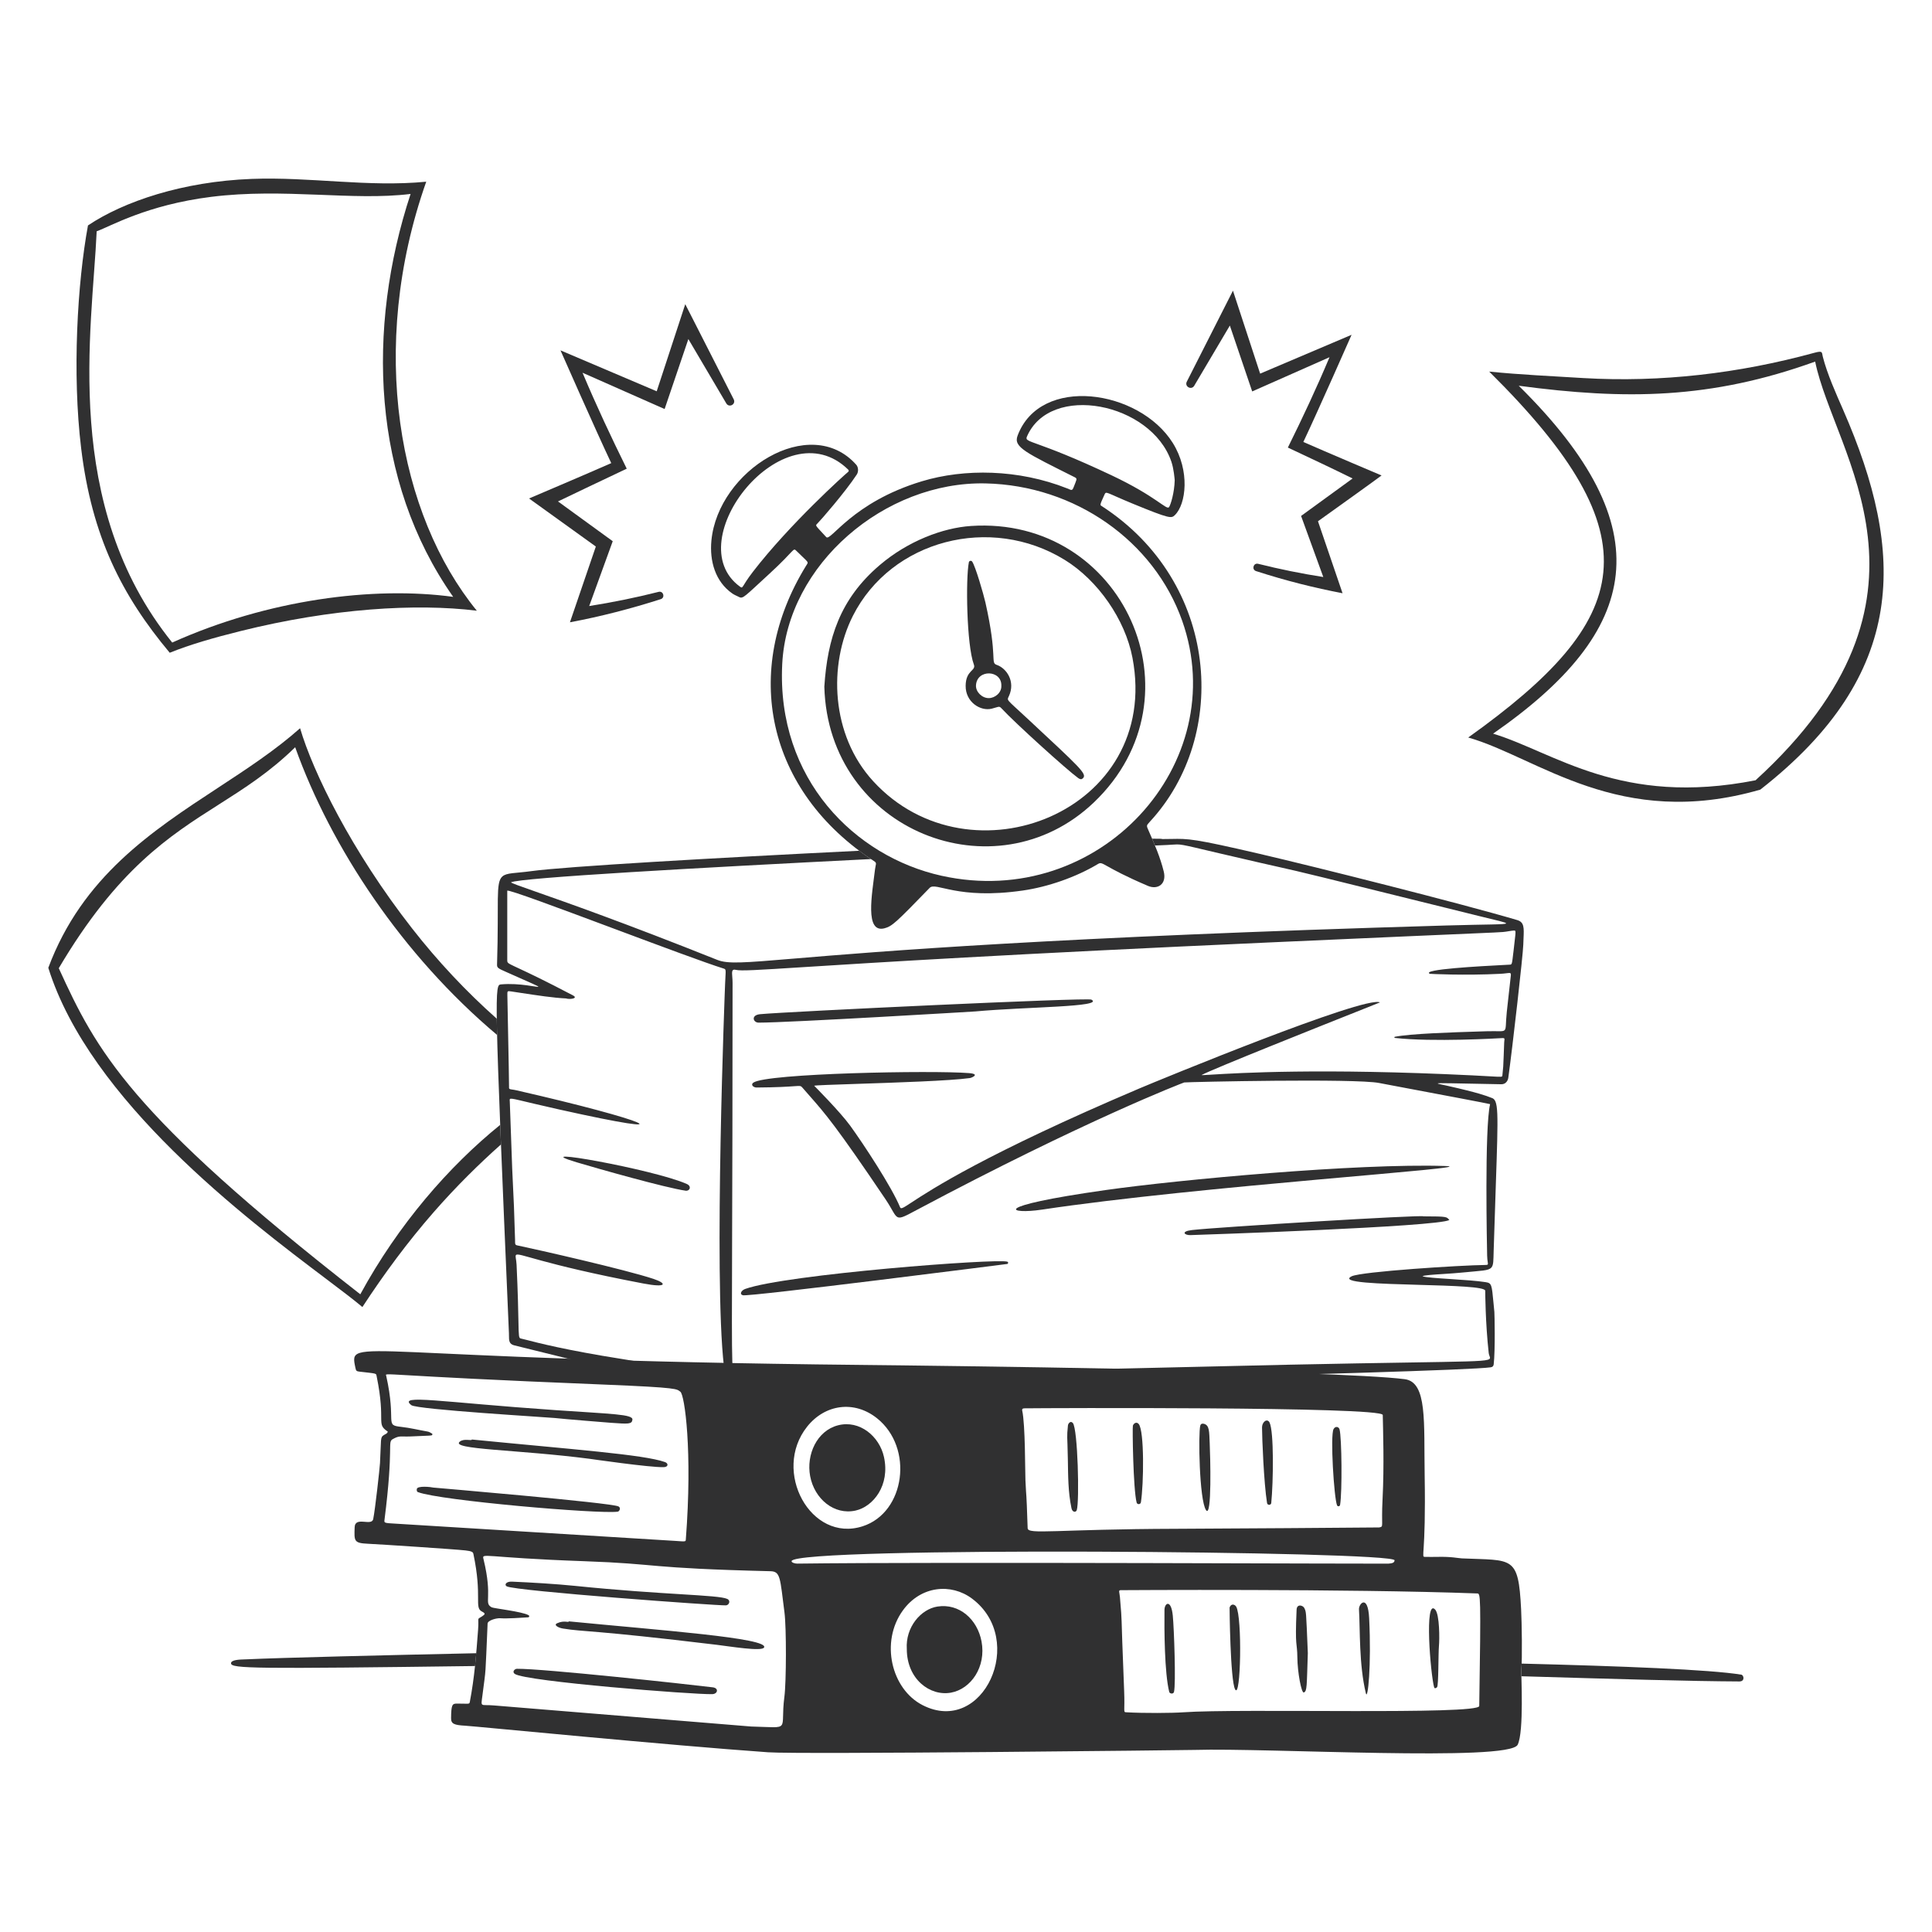 <svg xmlns="http://www.w3.org/2000/svg" fill="none" viewBox="0 0 2000 2000" id="Work-Pending-For-Review--Streamline-Milano.svg" height="2000" width="2000"><desc>Work Pending For Review Streamline Illustration: https://streamlinehq.com</desc><g id="work-pending-for-review--work-pending-for-review"><g id="lines"><path id="Subtract" fill="#303031" fill-rule="evenodd" d="M493.017 1711.41c-96.79 2.08 -199.736 4.57 -238.037 6.32 -0.499 0.02 -1.088 0.04 -1.742 0.06 -5.131 0.15 -14.211 0.42 -14.078 4.1 0.196 5.47 23.214 5.79 252.608 2.79 0.458 -4.4 0.867 -8.81 1.249 -13.27Zm1081.923 23.84c0.32 0.01 0.64 0.02 0.95 0.03 97.37 2.87 173.85 5.12 224.68 5.35 6.07 0.03 4.66 -6.59 1.98 -7.03 -32.71 -5.34 -123.47 -8.79 -227.33 -11.45 -0.09 2.64 -0.21 4.92 -0.37 6.7 -0.05 0.61 0 2.92 0.09 6.4Z" clip-rule="evenodd" stroke-width="1"></path></g><g id="documents"><path id="vector" fill="#303031" d="M1574.85 1728.86c1.11 -12.47 0.52 -48.95 -0.2 -62.99 -2.83 -55.94 -8.51 -50.3 -61.29 -52.63 -3.79 -0.18 -11.1 -1.94 -25.42 -1.57 -4.27 0.11 -8.52 0.05 -12.79 -0.01 -4.49 -0.07 1.08 -0.03 -0.34 -84.37 -0.92 -55.26 2.89 -96.49 -20.61 -99.56 -70.39 -9.18 -499.29 -14.13 -560.17 -14.74 -530.02 -5.26 -533.19 -30.93 -526.1 3.01 0.65 3.09 1.07 3.55 4.24 3.92 18.56 2.18 17.04 1.44 17.8 5.14 9.73 47.67 -1.13 48.56 11.45 56.9 -0.45 2.2 -2.52 2.57 -4.03 3.59 -4.02 2.7 -2.61 3.4 -4.03 29.19 -0.26 4.86 -4.94 47.65 -7.01 57.77 -1.59 7.84 -18.83 -3.29 -19.22 8.55 -0.48 14.19 -0.91 16.35 13.6 17.02 12.97 0.61 90.63 5.72 101.08 6.92 6.66 0.76 7.83 1.7 8.23 3.55 9.42 44.6 0.56 55.46 8.86 59.73 3.68 1.89 3.63 2.7 0.06 5.01 -5.79 3.75 -3 -0.06 -4.05 13.82 -2 26.32 -3.63 48.89 -8.57 74.81 -0.5 2.55 -1.22 1.63 -13.47 1.63 -4.79 0 -5.75 1.39 -5.92 14.98 -0.09 5.94 3 7.29 14.63 7.92 9.19 0.48 211.17 20.33 313.56 27.51 33.47 2.35 434.51 -2.22 441.56 -2.44 75.66 -2.3 325.27 12.47 334.35 -5.31 6.75 -13.24 3.48 -73.85 3.79 -77.33l0.01 -0.02Zm-509.67 -270.99c8.86 -0.18 366.08 -1.94 366.25 6.92 0.28 14.93 1.57 52.63 -0.2 86.8 -1.54 29.86 1.59 28.51 -3.53 29.62 -0.68 0.15 -183.96 1.32 -209.62 1.39 -125.33 0.35 -154.02 6.31 -154.26 -0.61 -1.54 -45.6 -1.17 -25.36 -2.29 -49.6 -0.39 -8.9 -0.11 -57.92 -3.33 -72.05 -0.67 -3.07 2.18 -2.39 6.97 -2.48l0.01 0.01Zm-229.7 19.07c18.5 -23.31 48.8 -27.55 72.33 -8.81 38.35 30.54 29.32 97.69 -14.84 111.88 -53.76 17.28 -94.05 -57.01 -57.49 -103.06v-0.01Zm-426.09 100.34c-10.86 -0.61 -11.77 -0.68 -11.43 -3.37 9.93 -77.77 2.72 -80.88 8.75 -84.21 6.94 -3.85 7.75 -2.29 17.93 -2.68 22.27 -0.87 22.03 -0.89 22.68 -1.46 0.26 -0.24 0.33 -1.24 0.18 -1.33 -1.52 -0.85 -3.05 -1.98 -4.7 -2.26 -9.18 -1.61 -18.2 -3.85 -27.51 -4.88 -17.7 -1.93 -4.58 -3.79 -15.45 -52.65 -0.94 -4.2 -11.25 -0.65 224.54 8.84 80.16 3.24 75.77 4.64 79.88 7.42 4.5 3.05 12.75 61.58 5.68 153.08 -0.18 2.2 -0.16 2.13 -10.97 1.35 -0.18 0 -289.4 -17.85 -289.58 -17.85Zm402.58 179.41c-4.68 36.24 8.28 31.6 -34.35 30.6 -0.18 0 -266 -21.81 -266.18 -21.81 -14.34 -1.26 -13.69 2.57 -12.04 -10.34 3.96 -30.71 2.81 -16.56 5.36 -74.44 0.15 -3.22 8.9 -5.81 13.28 -5.48 6.68 0.52 21.81 -0.52 28.58 -0.96 1.52 -0.11 1.59 -1.63 0.5 -2.24 -6.81 -3.81 -36.22 -7.01 -38.2 -8.14 -8.47 -4.83 1.5 -9.08 -8.35 -49.65 -1.79 -7.33 -1.74 -1.83 103.87 1.91 80.38 2.85 61.64 7.16 193.11 10.38 10.53 0.26 9.92 6.84 14.54 42.75 2.03 15.76 1.94 71.66 -0.11 87.41l-0.01 0.01Zm13.32 -138.04c-2.33 0.04 -6.25 -1.11 -5.83 -2.66 4.19 -15.39 624.92 -10.25 624.2 -0.76 -0.2 2.74 -2.59 3.12 -6.49 3.46 -3.64 0.32 -467.29 -1.92 -611.88 -0.04Zm129.75 146.5c-32.43 -16.61 -43.99 -65.49 -20.4 -98.03 18.68 -25.77 50.08 -28.3 71.54 -12.28 57.25 42.71 11.63 142.46 -51.15 110.31h0.01Zm576.27 0.89c-0.13 9.49 -248.29 2.33 -306.55 6.53 -10.82 0.79 -40.55 1.07 -59.42 -0.06 -2.61 -0.16 -0.83 -2.09 -1.61 -21.62 -3.96 -97.49 -1.59 -62.86 -4.38 -97.55 -0.39 -4.79 -1.94 -7.25 0.78 -7.2 0.22 0 234.77 -1.61 369.09 3.39 3.39 0.13 3.92 -0.04 2.09 116.51Z" stroke-width="1"></path><path id="vector_2" fill="#303031" d="M737.87 1746.72c-27.04 -3.33 -175.48 -19.43 -202.71 -19.19 -2.48 0.02 -5.29 3.22 -2.24 5.31 11.47 7.87 185.03 21.46 204.38 20.94 5.75 -0.16 7.01 -6.25 0.57 -7.06Z" stroke-width="1"></path><path id="vector_3" fill="#303031" d="M751.511 1661.86c3.15 -0.15 5.29 -4.9 1.24 -6.7 -9.71 -4.33 -65.45 -4.05 -157.52 -13.47 -19.61 -2 -45.6 -3.55 -65.3 -4.38 -6.27 -0.26 -8.03 3.38 -5.4 4.85 8.72 4.88 218.63 20.11 226.97 19.7h0.01Z" stroke-width="1"></path><path id="vector_4" fill="#303031" d="M588.789 1678.42c-0.15 1.7 -4.53 -1.48 -12.06 1.98 -4.05 1.85 1.44 4.72 6.05 5.46 23.2 3.74 27.53 0.98 159.41 16.87 13.34 1.61 46.04 7.03 48.71 2.85 6.33 -9.86 -108.44 -17.98 -202.12 -27.16h0.01Z" stroke-width="1"></path><path id="vector_5" fill="#303031" d="M640.27 1559.45c-7.6 -3.92 -191.41 -19.46 -191.58 -19.5 -1.94 -0.55 -17.24 -2.35 -17.24 1.74 -0.02 1.2 -0.15 2.42 1.28 2.96 22.64 8.71 186.9 22.85 206.67 20.24 1.92 -0.24 3.64 -4 0.87 -5.44Z" stroke-width="1"></path><path id="vector_6" fill="#303031" d="M632.701 1472.89c17.78 1.26 21.46 1.54 21.98 -3.27 0.61 -5.62 -20.79 -5.8 -79.38 -9.84 -119.54 -8.23 -163.94 -16.79 -149.51 -5.18 5.75 4.61 142.65 12.62 148.35 13.3 8.69 1.04 58.35 4.99 58.55 4.99h0.01Z" stroke-width="1"></path><path id="vector_7" fill="#303031" d="M688.33 1513.51c-21.98 -7.81 -95.27 -13.02 -199.85 -23.33 -0.15 1.74 -7.9 -1.41 -12.43 2.13 -10.71 8.4 59.94 8.16 134.49 17.87 0.2 0.02 62.29 9.03 76.55 8.62 4.94 -0.15 5 -3.96 1.24 -5.29Z" stroke-width="1"></path><path id="vector_8" fill="#303031" d="M1248.4 1563.15c6.36 9.84 4.44 -57.22 3.88 -69.11 -0.57 -12.06 -0.07 -18.94 -6.36 -20.2 -1.7 -0.33 -2.96 0.21 -3.39 1.91 -2.18 8.4 -1.03 76.71 5.87 87.39v0.01Z" stroke-width="1"></path><path id="vector_9" fill="#303031" d="M1109.19 1561.32c0.91 4.33 4.61 4.59 5.48 1.92 2.9 -8.93 1.07 -84.02 -4.05 -90.11 -2.48 -2.94 -4.92 0.7 -5.09 2.42 -1.33 13.93 -0.59 7.81 -0.09 35.54 0.31 16.87 0.2 33.39 3.75 50.23Z" stroke-width="1"></path><path id="vector_10" fill="#303031" d="M1316.01 1555.8c2.15 -21.83 2.85 -73.75 -1.76 -83.19 -2.22 -4.55 -7.79 -1.18 -7.79 5.33 -0.02 9.6 1.85 57.31 5.18 77.99 0.4 2.5 4.12 2.45 4.38 -0.13h-0.01Z" stroke-width="1"></path><path id="vector_11" fill="#303031" d="M1181.06 1555.17c2.99 -18.95 3.64 -73.83 -2.24 -81.02 -2.18 -2.63 -5.05 -0.96 -6.05 1.61 -0.63 1.59 0.3 65.89 3.85 79.62 0.58 2.33 4.05 2.25 4.44 -0.21Z" stroke-width="1"></path><path id="vector_12" fill="#303031" d="M1387.23 1557.93c2.3 -13.21 1.78 -69.76 -0.55 -78.29 -0.72 -2.59 -4.2 -3.79 -6.18 -0.26 -3.56 6.38 0.44 71.31 3.61 78.93 0.65 1.54 2.85 1.15 3.12 -0.37v-0.01Z" stroke-width="1"></path><path id="vector_13" fill="#303031" d="M1342.24 1666.28c-1.83 40.66 0.63 33 0.78 49.54 0.13 15.15 4.18 37.3 6.75 36.2 3.37 -1.44 2.9 -6.27 4.09 -40.68 -1.89 -45.34 -1.65 -42.03 -3.54 -46.53 -1.24 -2.94 -7.79 -4.94 -8.08 1.48v-0.01Z" stroke-width="1"></path><path id="vector_14" fill="#303031" d="M1205.46 1666.56c-0.24 20.18 0 65.3 4.92 84.89 0.5 1.96 4.29 2.57 4.94 0 2.07 -8.16 0.08 -65.61 -1.26 -79.05 -1.72 -17.17 -8.51 -13.17 -8.6 -5.83v-0.01Z" stroke-width="1"></path><path id="vector_15" fill="#303031" d="M1406.82 1665.98c1.26 21.18 -0.07 57.09 7.12 86.91 1.98 8.18 5.87 -28.62 3.39 -77.9 -1.26 -25.12 -10.86 -14.93 -10.51 -9.01Z" stroke-width="1"></path><path id="vector_16" fill="#303031" d="M1272.87 1664.08c-0.07 0.17 0.69 75.44 5.72 84.76 5.94 11.01 7.44 -74.79 1.13 -85.61 -1.37 -2.35 -5.21 -3.7 -6.86 0.85h0.01Z" stroke-width="1"></path><path id="vector_17" fill="#303031" d="M1485.67 1666.22c-11.34 -12.43 -4.83 66.86 -1.07 80.46 0.33 1.18 1.44 1.42 3.01 -0.04 1.69 -1.57 1.24 -34.72 2 -42.97 0.61 -6.55 0.76 -32.3 -3.94 -37.46v0.01Z" stroke-width="1"></path><path id="vector_18" fill="#303031" d="M970.52 1663.08c-17.32 2.68 -33.26 21.44 -31.8 43.95 0 31.21 24.01 49.15 45.73 45.19 20.79 -3.81 36.55 -26.75 31.63 -53 -4.31 -22.96 -23.03 -39.61 -45.56 -36.13v-0.01Z" stroke-width="1"></path><path id="vector_19" fill="#303031" d="M885.81 1563.7c18.15 -4.11 35.72 -26.03 29.28 -55.4 -4.7 -21.44 -25.21 -38.63 -47.62 -32.82 -21.86 5.66 -32.95 30.37 -28.82 52.57 4.38 23.51 24.79 40.72 47.16 35.65Z" stroke-width="1"></path></g><g id="papers"><path id="Subtract_2" fill="#303031" fill-rule="evenodd" d="M310.65 753.867c13.36 45.36 53.05 126.82 116.16 207.52v-0.01c26.285 33.612 55.558 64.883 87.45 93.193 0.063 4.89 0.171 10.46 0.325 16.81 -97.843 -82.337 -171.925 -194.029 -209.015 -297.823 -26.316 25.738 -52.446 42.352 -79.138 59.324 -51.346 32.647 -104.77 66.615 -165.592 169.399 38.96 85.28 72.65 150.73 312.14 337.57v-0.01c39.545 -72.53 91.726 -132.41 144.815 -175.39 0.255 6.46 0.525 13.22 0.81 20.28 -22.282 19.78 -46.289 43.38 -69.545 69.97 -27.03 30.91 -51.41 63.93 -73.92 98.34 -8.465 -7.19 -21.556 -17.07 -37.75 -29.3C255.183 1261.7 93.008 1139.3 50 1001.87c35.282 -94.338 107.072 -141.394 175.733 -186.399 30.006 -19.668 59.414 -38.945 84.917 -61.604Z" clip-rule="evenodd" stroke-width="1"></path><path id="vector_20" fill="#303031" d="M441.24 188.097c-60.36 5.88 -120.06 -5.21 -180.79 -2.89 -71.15 2.71 -132.21 23.27 -169.38 48.15 -10.97 59.5 -16.47 153.29 -7.03 230.94 11.06 91.01 41.96 151.95 91.66 211.43 21.03 -8.51 46.08 -15.69 73.81 -22.57 94.03 -23.34 180.77 -28.73 244.1 -20.96 -80.95 -99.17 -113.14 -271.83 -52.37 -444.09v-0.01Zm-262.97 477.06c-114.92 -142.65 -82.78 -324.07 -78.18 -425.74 13.97 -4.9 51.47 -27.23 118.65 -35.65 74.96 -9.39 146.79 4.42 206.3 -3 -45.82 139.07 -40.43 296.77 44.1 417.1 -82.45 -11.23 -191.69 2.72 -290.86 47.3l-0.01 -0.01Z" stroke-width="1"></path><path id="vector_21" fill="#303031" d="M1908.11 424.498c-7.23 -16.52 -16.61 -37.3 -21.16 -55.27 -1.15 -4.56 0.34 -6.51 -9.02 -3.95 -77.81 21.26 -158.37 30.82 -238.94 26.09 -32.13 -2.02 -65.06 -3.42 -97.4 -6.72 172.95 171.09 149.37 256.77 -21.68 378.81 72.08 20.52 156.43 96.14 302.35 53.97 153.03 -119.6 150.6 -244.89 85.84 -392.93h0.01Zm-90.77 383.23c-139.66 27.59 -208.21 -29.03 -271.7 -48.25 153.48 -106.54 176.21 -212.43 26.55 -360.16 110.68 14.76 198.81 13.97 306.86 -25 19.52 95.9 146.4 243.58 -61.71 433.42v-0.01Z" stroke-width="1"></path></g><g id="paper stack"><path id="vector_22" fill="#303031" d="M1078.35 1252.24c161.26 -24.38 463.59 -43.73 417.45 -45.21 -90.52 -2.9 -275.54 14.15 -351.5 24.94 -123.06 17.48 -98.81 25.23 -65.95 20.26v0.01Z" stroke-width="1"></path><path id="vector_23" fill="#303031" d="M1129.8 1034.79c-4.18 -2.29 -315.54 12.48 -342.9 15.09 -9.9 0.95 -7.26 8.75 -1.59 8.75 31.66 0.01 223.33 -11.51 224.34 -11.6 52.79 -4.84 134.23 -4.51 120.15 -12.24Z" stroke-width="1"></path><path id="vector_24" fill="#303031" d="M768.93 1340.83c5.7 1.88 273.64 -32.35 273.81 -32.39 1.04 -0.24 1.28 -1.96 -0.02 -2.37 -11 -3.51 -229.21 13.17 -271.26 28.23 -3.83 1.37 -6.4 5.27 -2.52 6.53h-0.01Z" stroke-width="1"></path><path id="vector_25" fill="#303031" d="M1473.53 1259.15c-0.06 -1.83 -213.72 11.17 -239.58 14.19 -12.08 1.43 -7.63 5.46 -1.72 5.24 6.92 -0.2 256.05 -8.51 268.15 -15.64 -3 -3.18 -1.04 -3.79 -26.86 -3.79h0.01Z" stroke-width="1"></path><path id="vector_26" fill="#303031" d="M710.99 1225.67c-33.8 -15.13 -171.56 -39.68 -113.88 -22.42 21.46 6.42 91.96 26.42 112.84 29.38 4.55 0.26 5.99 -4.77 1.04 -6.96Z" stroke-width="1"></path><path id="Subtract_3" fill="#303031" fill-rule="evenodd" d="M889.457 880.7c-149.956 7.412 -304.455 16.274 -339.367 21.083 -16.861 2.324 -25.552 1.547 -30.034 5.519 -7.298 6.469 -3.434 25.533 -5.516 91.101 -0.116 3.547 1.013 4.047 10.077 8.057 1.116 0.49 2.353 1.04 3.723 1.65 21.259 9.51 29.159 12.74 28.96 13.35 -0.302 0.94 -19.28 -4.15 -38.52 -2.43l-0.023 0c-6.818 0.61 -7.41 0.67 8.093 361.25 0.039 0.88 0.04 1.76 0.041 2.62 0.005 4.46 0.01 8.46 5.229 9.74 22.965 5.61 36.195 8.92 44.935 11.11 9.2 2.31 13.426 3.37 18.795 4.54 16.63 3.61 148.66 28.12 174.67 28.27 25.22 0.15 735.51 -15.67 772.55 -21.11 1.96 -0.28 2.98 -1.17 3.2 -3.05 1.72 -14.95 0.89 -52.28 0.7 -54.19 -0.34 -3.49 -0.63 -6.57 -0.89 -9.3 -1.81 -19.36 -1.93 -20.64 -8.19 -21.63 -8.73 -1.39 -23.01 -2.33 -36.05 -3.19 -14.01 -0.92 -26.59 -1.75 -29.31 -2.95 1.81 -1.03 10.98 -1.62 21.53 -2.3 6.71 -0.44 13.97 -0.91 20.26 -1.55 19.14 -1.95 26.61 -1.67 29.61 -5.2 2.26 -2.64 2.01 -7.42 2.3 -16.89 0.8 -26.14 1.54 -47.94 2.16 -66.14 2.74 -80.79 3.07 -90.45 -4.6 -92.66 -0.35 -0.1 -0.76 -0.26 -1.36 -0.5 -3.2 -1.27 -11.74 -4.65 -44.24 -11.91 -5.68 -1.26 -9.84 -2 -9.81 -2.38 0.07 -0.72 15.65 -0.08 65.79 0.81 4.16 0.09 6.73 -3.15 7.23 -6.77 4.42 -31.93 15.2 -126.937 15.5 -137.667 0.06 -2.326 0.16 -4.473 0.25 -6.45 0.51 -11.154 0.77 -16.911 -6.5 -19.06h0.02c-58.96 -17.41 -209.08 -55.16 -267.07 -68.65 -67.83 -15.788 -73.56 -15.678 -90.86 -15.343 -2.79 0.053 -5.88 0.113 -9.57 0.113 -0.01 -0.31 -3.69 -0.424 -10.49 -0.365 1.01 2.344 2 4.695 2.97 7.056 6.6 -0.297 10.69 -0.479 11.88 -0.531v0.01c5.5 -0.238 8.17 -0.599 10.84 -0.609 7.56 -0.027 15.13 2.759 86.65 19.109 8.18 1.869 13.98 3.171 18.93 4.282 25.02 5.618 28.33 6.36 207.89 50.918 17.58 4.361 27.37 6.367 27.26 7.39 -0.14 1.402 -18.86 0.957 -61.56 2.2 -409 11.954 -589.782 27.093 -675.029 34.231 -52.882 4.428 -68.999 5.778 -80.021 1.379 -96.186 -38.418 -157.112 -59.799 -188.28 -70.738 -16.171 -5.675 -24.331 -8.538 -25.25 -9.512 8.109 -4.747 196.404 -15.247 372.625 -24.111 -4.166 -2.795 -8.209 -5.664 -12.128 -8.602ZM749.4 1414.23c-10.81 -92.38 1.18 -394.98 1.2 -395.16v-0.01c0.544 -11.95 1.029 -14.72 -0.093 -15.77 -0.403 -0.38 -1.015 -0.53 -1.907 -0.82 -18.286 -5.724 -65.32 -23.298 -111.548 -40.572 -56.537 -21.126 -111.87 -41.802 -111.942 -39.805v71.55c-0.003 0.876 -0.015 1.512 0.183 2.074 1.151 3.257 9.394 4.008 67.727 34.643 6.29 3.3 -3.52 4.48 -7.16 3.2 -12.621 -0.54 -29.897 -3.17 -47.88 -5.9 -2.705 -0.41 -5.426 -0.83 -8.15 -1.24 -0.089 -0.01 -0.176 -0.02 -0.261 -0.04 -4.391 -0.66 -4.457 -0.67 -4.349 3.85 1.46 68.89 1.76 95.03 1.74 95.21 -0.233 1.98 0.816 2.13 3.307 2.47 1.028 0.14 2.302 0.31 3.833 0.66 137.61 31.39 181.56 50.48 44.93 19.99 -42.477 -9.48 -50.028 -12.41 -51.197 -10.77 -0.339 0.47 -0.141 1.33 -0.103 2.52 2.37 70.46 3.075 83.59 3.608 93.54 0.447 8.3 0.773 14.39 1.852 49.85 0.016 0.55 0.012 1.06 0.009 1.52 -0.014 2.24 -0.022 3.52 2.081 3.96 21.54 4.55 111.22 24.84 141.14 34.7 14 4.62 14.55 9.56 -10.46 4.79 -108.617 -20.7 -129.059 -32.69 -131.825 -29.47 -1.017 1.18 0.357 4.42 0.615 10.03 1.358 29.35 1.708 47.41 1.923 58.54 0.302 15.58 0.34 17.55 2.517 17.86 0.8 0.12 2.539 0.58 5.371 1.31 11.574 3.02 41.395 10.78 99.909 19.98 84.792 13.34 102.953 20.74 105.696 16.95 1.056 -1.45 -0.174 -4.57 -0.766 -9.64Zm813.61 -415.628c2.06 -0.106 2.21 -0.114 3.62 -12.719l0.02 0.02c2.06 -18.286 2.76 -21.8 1.7 -22.453 -0.29 -0.183 -0.73 -0.141 -1.31 -0.137 -1.17 0.01 -3.08 0.325 -5.16 0.669 -2.05 0.337 -4.26 0.702 -6.09 0.831 -5.76 0.408 -7.34 0.476 -32.3 1.552 -27.61 1.189 -83.81 3.611 -205.9 9.088 -273.46 12.248 -413.86 21.152 -485.352 25.687 -48.746 3.09 -65.455 4.15 -70.458 2.85 -4.392 -1.14 -4.14 2.05 -3.725 7.3 0.143 1.81 0.305 3.86 0.305 6.06 0 122.92 -0.29 209.05 -0.493 269.37 -0.47 139.39 -0.476 141.08 4.633 140.83 57.088 -3.1 264.7 -7.79 396.31 -10.77 37.5 -0.85 68.82 -1.55 88.74 -2.05 262.63 -6.45 293.43 -3.54 294.84 -8.68 0.33 -1.22 -1 -2.9 -1.26 -5.28 -3.46 -30.88 -3.65 -64.34 -3.63 -64.51 0.53 -4.24 -33.88 -5.21 -68.8 -6.19 -40.97 -1.15 -82.65 -2.32 -69.5 -8.83 10.01 -4.96 113.35 -11.49 138.54 -11.75 2.81 -0.02 2.75 -0.42 2.33 -3.18 -0.22 -1.45 -0.53 -3.56 -0.59 -6.61l0 -0.21c-0.13 -5.94 -2.82 -131.87 3.07 -156.48 0.06 -0.25 -52.87 -10.21 -87.04 -16.64 -14.38 -2.7 -25.43 -4.78 -27.8 -5.25 -24.62 -4.86 -195.44 -1.14 -201.79 -0.57 -0.53 0.04 -102.93 39.35 -277.08 132.09 -11.497 6.13 -16.127 8.7 -19.31 7.49 -3.572 -1.37 -5.321 -7.5 -12.91 -18.76 -51.161 -75.86 -62.402 -88.64 -78.747 -107.21 -2.208 -2.51 -4.508 -5.13 -7.013 -8.02 -1.893 -2.18 -1.894 -2.18 -9.019 -1.68 -6.01 0.42 -17.089 1.2 -38.651 1.33 -3.33 0 -6.29 -2.86 -3.42 -4.99 13.15 -9.78 185.59 -12.94 223.26 -9.93 12.14 0.97 2.86 4.86 0.98 5.13 -19.953 2.83 -76.856 4.71 -117.402 6.05 -24.155 0.8 -42.505 1.4 -43.778 1.9 0 0 26.55 26.63 37.22 41.25 13.66 18.8 43.26 63.83 51.73 84.58 0.884 2.17 3.134 0.7 11.761 -4.96 20.454 -13.42 76.759 -50.35 235.719 -117.97 18.54 -7.88 234.17 -96.74 249.28 -89.17 -0.02 0.04 -6.62 2.66 -17.32 6.92 -43.53 17.32 -154.92 61.64 -167.45 68.3 0.6 0.17 3.97 -0.04 10.28 -0.43 27.86 -1.7 113.08 -6.93 270.33 0.76 7.92 0.39 13.8 0.73 18.16 0.98 12.44 0.72 12.52 0.72 12.7 -0.83 0.94 -8.52 0.97 -9.35 1.39 -20.81 0.12 -3.39 0.28 -7.71 0.5 -13.43 0.03 -0.85 0.13 -1.55 0.2 -2.13 0.23 -1.66 0.31 -2.32 -1.51 -2.42 -0.01 0 -0.11 0.01 -0.3 0.02 -5 0.29 -72.03 4.24 -111.51 -0.13 -0.79 -0.09 -0.64 -1.08 -0.16 -1.18 16.07 -3.27 59.57 -4.63 87.51 -5.51 2.69 -0.08 5.24 -0.16 7.61 -0.24 12.06 -0.38 16.65 0.71 18.53 -1.07 1.91 -1.81 1.02 -6.58 2.32 -18.87 0.52 -4.91 0.93 -8.6 1.52 -13.82 0.61 -5.32 1.39 -12.23 2.64 -23.66 0.36 -3.24 -0.38 -3.15 -4.33 -2.65 -1.56 0.2 -3.64 0.46 -6.36 0.6 -37.24 1.91 -72.93 0.08 -73.11 0 -9.76 -4.63 53.32 -7.93 76.25 -9.125 2.78 -0.145 4.97 -0.26 6.37 -0.342 0.07 -0.004 0.14 -0.008 0.21 -0.011Z" clip-rule="evenodd" stroke-width="1"></path></g><g id="clock"><path id="vector_27" fill="#303031" d="M1189.07 859.973c-2.33 -5.29 -2.59 -5.18 1.24 -9.32 82.77 -89.33 71.74 -248 -49.65 -326.66 -1.96 -1.26 -2.48 -0.59 2.57 -11.67 2 -4.39 0.83 -2.65 29.71 9.21 38.31 15.74 39.66 15.17 43.23 11.75 11.75 -11.27 15.89 -46.01 -2.09 -74.72 -34.76 -55.5 -137.41 -70.52 -160.74 -7.38 -4.38 11.82 8.68 17.46 59.51 43.01 2.7 1.35 1.44 2.64 -1.26 9.75 -1.74 4.59 -2.26 3.46 -7.01 1.59 -50.32 -19.92 -106.2 -20.62 -150.27 -7.31 -72.07 21.76 -94.47 62.71 -98.97 57.79 -11.47 -12.56 -11.65 -11.65 -9.15 -14.08 3.13 -3.05 28.67 -32.37 40.7 -50.63 2.05 -3.09 1.72 -7.72 -0.54 -10.25 -47.82 -53.63 -142.98 6.03 -149.9 78.51 -2.03 21.2 3.98 42.55 21.7 54.87 2.11 1.46 4.61 2.42 6.94 3.59 4.09 2.11 5.36 -0.18 31.52 -24.18 26.9 -24.68 24.12 -27.27 27.91 -23.51 13.14 13.04 12.77 10.75 9.97 15.28 -66.97 108.51 -41.38 233.24 70.7 306.07 2.76 1.81 1.25 3.2 0.67 7.99 -3.11 26.01 -10.95 66.84 9.9 61.25 7.84 -2.11 11.9 -6.01 46.62 -41.79 6.42 -6.64 28.14 12.6 96.55 2.72 25.8 -3.72 54.96 -13.8 77.6 -27.4 5.55 -3.35 4.33 2.37 51.78 22.61 9.99 4.27 19.65 -1.66 16.41 -14.86 -3.59 -14.67 -9.58 -28.47 -15.65 -42.23Zm-126.05 -407.89c24.01 -56.09 128.66 -35.26 149.56 25.77 2.59 7.55 3.29 17.52 3.48 19.18 -0.35 13.25 -4.14 25.24 -5.79 27.84 -2.41 3.83 -12.71 -10.71 -59.7 -32.89 -79.58 -37.57 -90.39 -33.24 -87.54 -39.9h-0.01Zm-283.8 140.1c-11.82 15.33 -9.77 17.63 -13.3 15.04 -64.37 -47.04 45.62 -186.12 112.13 -121.08 0.83 0.81 0.79 1.78 -0.32 2.59 -2.35 1.74 -60.12 53.59 -98.52 103.45h0.01Zm195.5 314.41c-89.63 -19.85 -170.86 -99.95 -164.97 -219.03 5.12 -103.69 106.54 -189.36 210.35 -187.14 93.03 1.99 174.56 59.88 203.66 142.11 52.32 147.88 -85.76 300.21 -249.04 264.06Z" stroke-width="1"></path><path id="vector_28" fill="#303031" d="M1005.06 544.494c-28.859 1.93 -65.059 15.47 -94.399 40.51 -41.36 35.26 -54.11 76.31 -57.31 125.85 3.98 149.4 177.019 217.15 279.019 119.82 115.07 -109.81 30.06 -296.78 -127.31 -286.18Zm-101.099 264.24c-43.93 -47.86 -46.58 -120.78 -21.03 -171.25 39.77 -78.53 142.589 -105.2 219.329 -57.86 34.35 21.18 62.51 61.64 70.07 101.28 30.27 158.91 -167.95 237.25 -268.369 127.83Z" stroke-width="1"></path><path id="vector_29" fill="#303031" d="M1062.37 742.757c-21.03 -19.61 -20.14 -17.37 -17.96 -22.11 7.05 -15.24 -2.54 -28.93 -12.56 -32.35 -6.96 -2.37 1.26 -6.83 -11.75 -64.62 -1.85 -8.21 -10.32 -37.52 -13.75 -42.38 -0.89 -1.26 -3.07 -0.83 -3.37 0.67 -3.37 16.67 -2.42 85.56 5.16 105.96 2.5 6.75 -8.36 5.44 -8.51 22.05 -0.15 16.85 15.39 26.56 27.01 23.64 6.6 -1.66 7.6 -3.02 9.75 -0.69 14.67 15.84 68.22 64.18 79.69 72.48 2.17 1.56 3.44 1.56 4.77 0.41 5.09 -4.46 -2.42 -10.77 -58.46 -63.06h-0.02Zm-38.72 -20.07c-7.06 0.09 -13.63 -6.5 -13.32 -13.1 0.8 -17.15 26.79 -16.26 26.27 0.33 0.3 7.1 -6.45 12.69 -12.95 12.77Z" stroke-width="1"></path></g><g id="elements"><path id="vector_30" fill="#303031" d="m759.57 413.443 -50.19 -98.55 -29.56 90.16c-23.57 -10.01 -95.07 -40.46 -99.6 -42.36 0 0 36.72 83.36 52.54 116.73 -23.73 10.51 -85.1 36.59 -85.1 36.59s54.87 39.55 69.15 49.76c-6.26 18.35 -25.66 75.09 -26.81 78.42 31.8 -5.94 63.32 -14.13 94.03 -23.95 4.77 -1.61 2.7 -8.75 -2.16 -7.57 -23.76 6.01 -47.77 10.9 -71.93 14.69l24.36 -67.1 -56.66 -41.18c4.07 -2 50.54 -24.22 71.15 -33.91 -16.15 -32.67 -31.65 -65.73 -45.75 -99.32l84.97 37.57c0.31 -1.03 16.17 -47.67 24.58 -72.42l39.31 66.67c2.93 4.75 10.12 0.87 7.68 -4.22l-0.01 -0.01Z" stroke-width="1"></path><path id="vector_31" fill="#303031" d="M1430.19 492.208s-58.61 -24.81 -80.97 -34.69c14.93 -31.49 49.93 -110.94 49.93 -110.94 -5.49 2.35 -71.87 30.52 -94.66 40.21l-28.14 -85.89 -47.82 94.27c-2.44 5.03 4.77 8.99 7.69 4.22l36.91 -62.36c8.18 24.12 23.31 68.74 23.14 68.19l80.03 -35.43c-13.28 31.65 -27.9 62.77 -43.12 93.53 24.18 11.38 45.12 21.18 67.02 32l-53.33 38.78 23 63.23c-22.66 -3.53 -45.19 -8.1 -67.5 -13.69 -4.87 -1.11 -6.92 5.9 -2.15 7.55 32.06 10.34 60.4 17.29 89.58 22.94 -1.35 -3.98 -19.39 -56.81 -25.44 -74.53 15.54 -11.08 60.72 -43.47 65.82 -47.39h0.01Z" stroke-width="1"></path></g></g></svg>